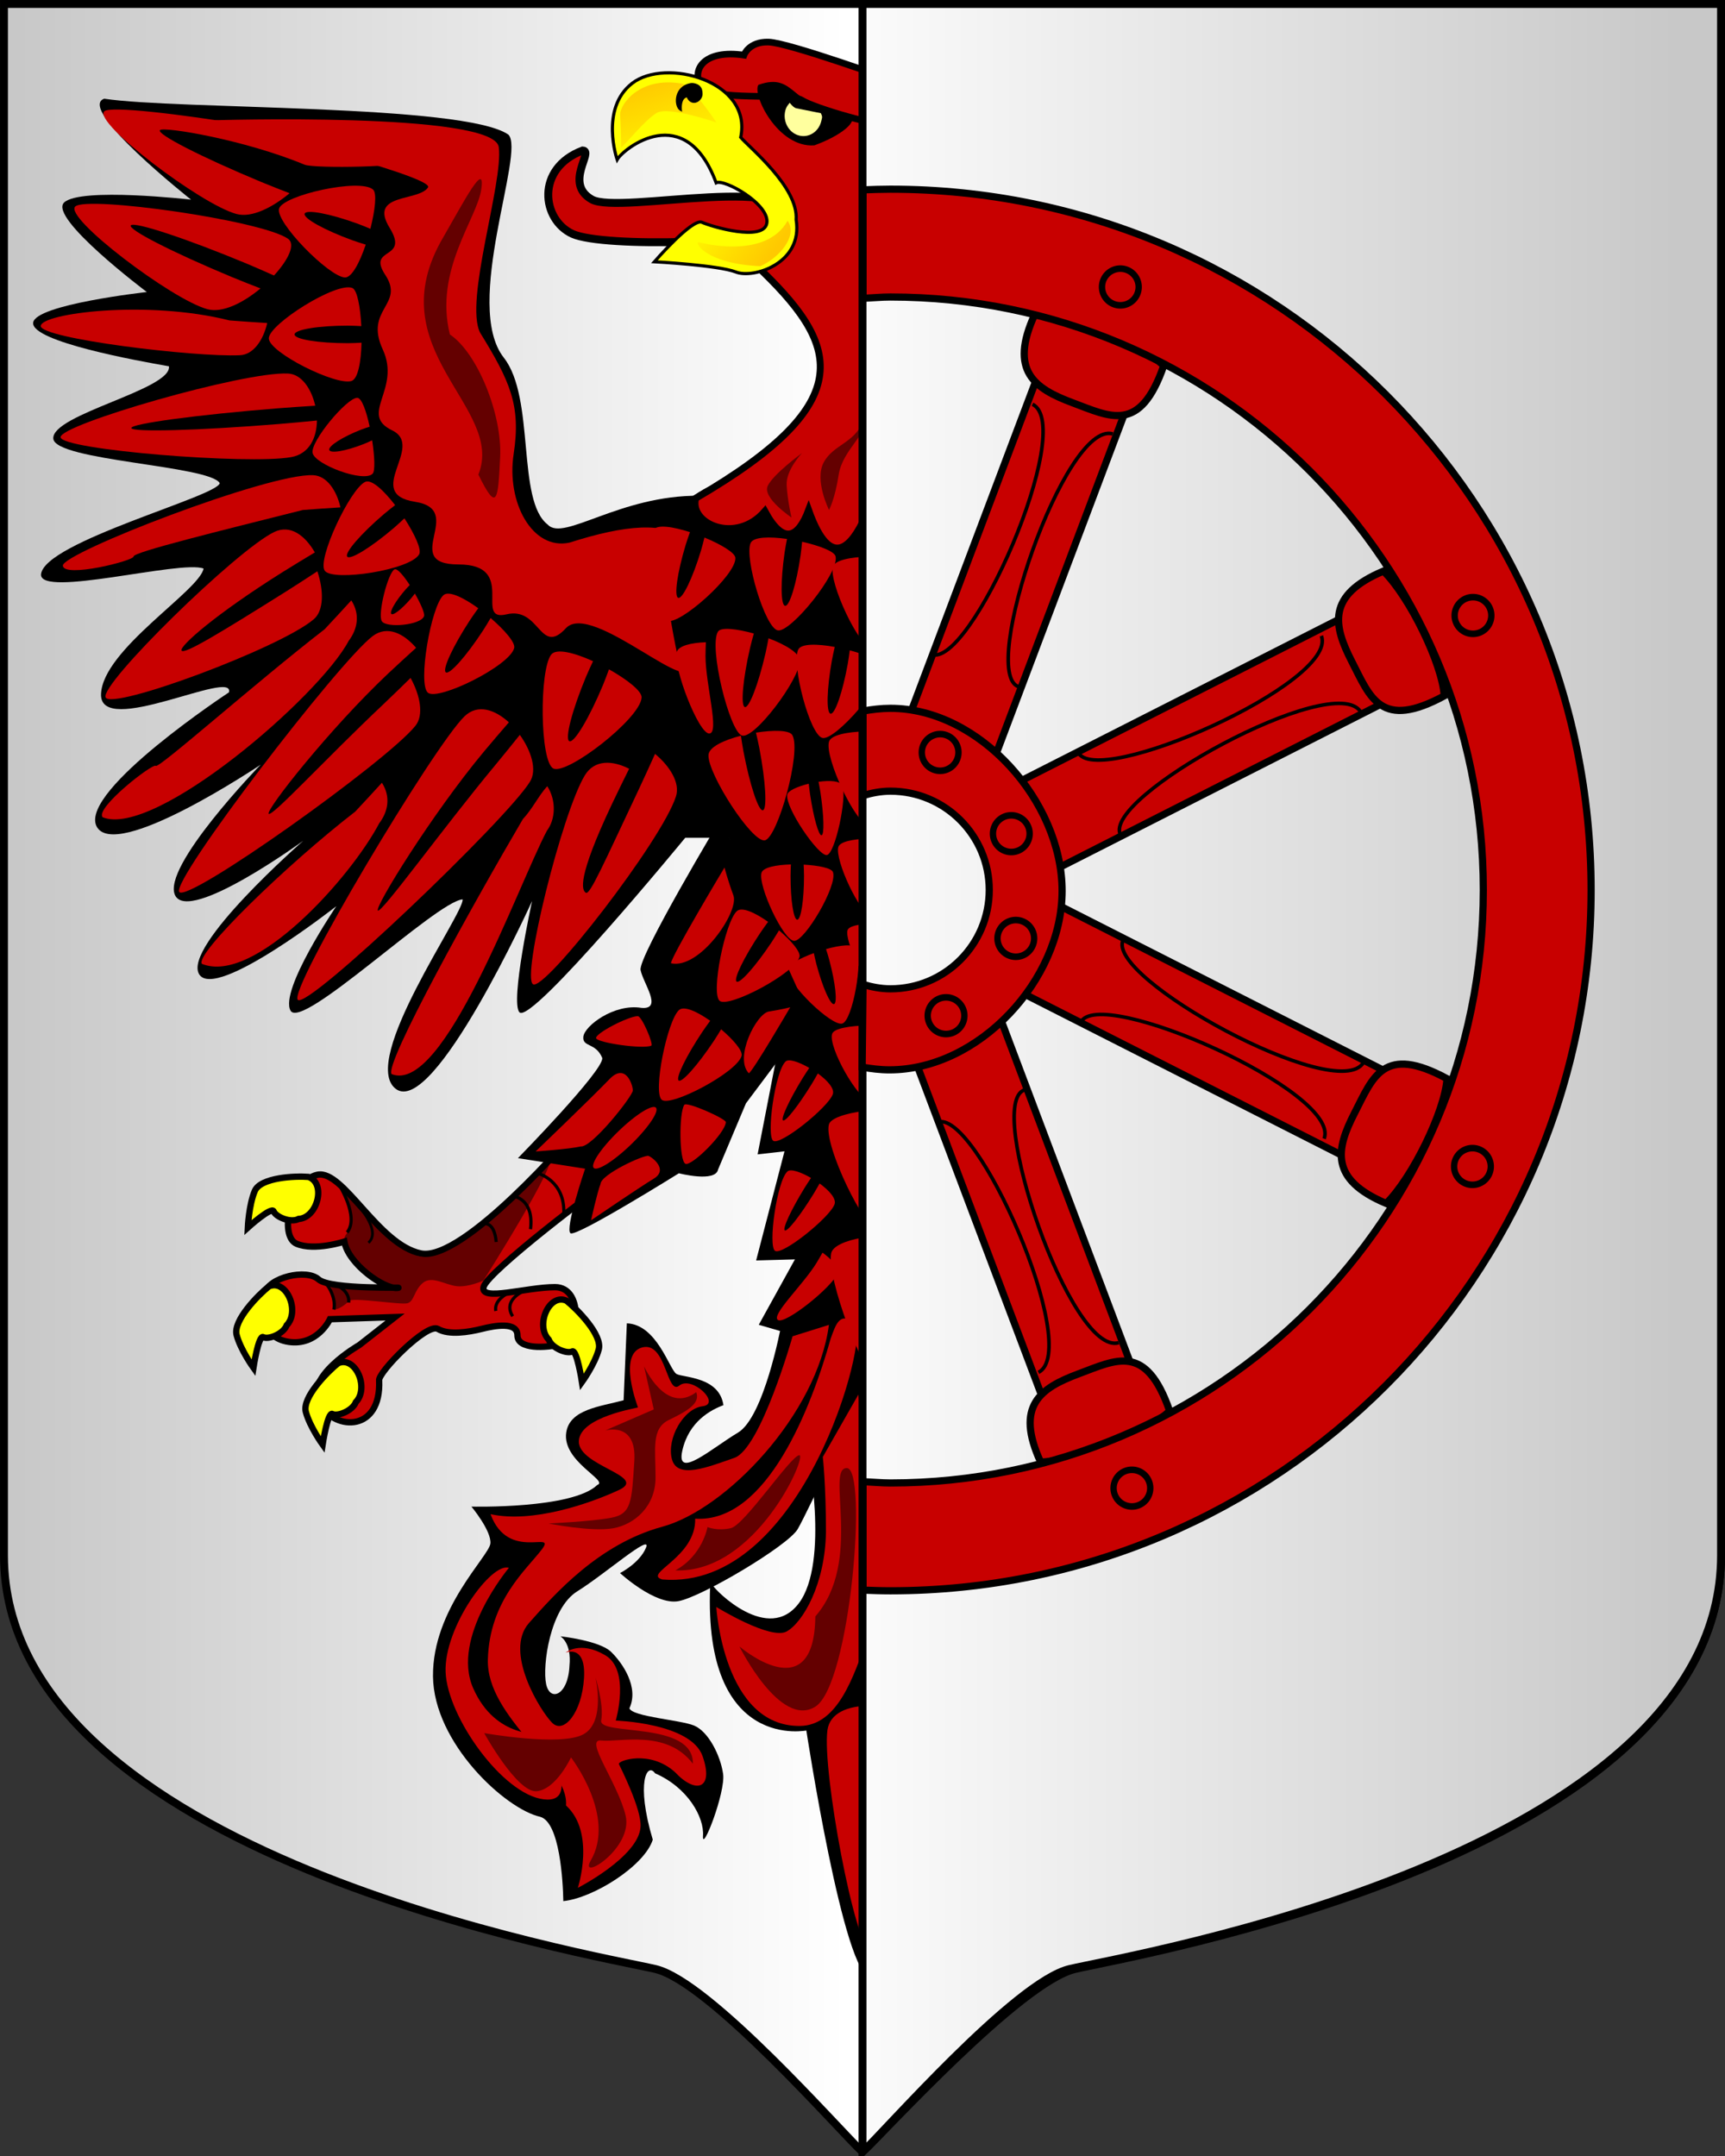<?xml version="1.0" encoding="UTF-8" standalone="no"?>
<!-- Created with Inkscape (http://www.inkscape.org/) -->
<svg
   xmlns:dc="http://purl.org/dc/elements/1.1/"
   xmlns:cc="http://web.resource.org/cc/"
   xmlns:rdf="http://www.w3.org/1999/02/22-rdf-syntax-ns#"
   xmlns:svg="http://www.w3.org/2000/svg"
   xmlns="http://www.w3.org/2000/svg"
   xmlns:xlink="http://www.w3.org/1999/xlink"
   xmlns:sodipodi="http://inkscape.sourceforge.net/DTD/sodipodi-0.dtd"
   xmlns:inkscape="http://www.inkscape.org/namespaces/inkscape"
   sodipodi:docname="ced.svg"
   sodipodi:docbase="D:\"
   inkscape:version="0.40+cvs"
   sodipodi:version="0.32"
   id="svg1519"
   height="600px"
   width="480px">
  <rect width="100%" height="100%" fill="#333333" stroke="none"/>
  <defs
     id="defs3">
    <linearGradient
       inkscape:collect="always"
       xlink:href="#linearGradient2858"
       id="linearGradient1545"
       gradientUnits="userSpaceOnUse"
       gradientTransform="scale(-0.894,1.118)"
       x1="677.919"
       y1="-44.839"
       x2="403.132"
       y2="-44.839" />
    <linearGradient
       inkscape:collect="always"
       xlink:href="#linearGradient28215"
       id="linearGradient1551"
       gradientUnits="userSpaceOnUse"
       gradientTransform="matrix(0.913,0,0,0.847,-905.876,-322.472)"
       x1="322.588"
       y1="177.089"
       x2="300.145"
       y2="161.502" />
    <linearGradient
       id="linearGradient28215">
      <stop
         style="stop-color:#ffc900;stop-opacity:1;"
         offset="0"
         id="stop28217" />
      <stop
         style="stop-color:#ffc800;stop-opacity:0;"
         offset="1"
         id="stop28219" />
    </linearGradient>
    <linearGradient
       inkscape:collect="always"
       xlink:href="#linearGradient28215"
       id="linearGradient1554"
       gradientUnits="userSpaceOnUse"
       gradientTransform="matrix(-0.759,-0.55,0.435,-0.704,-477.925,82.322)"
       x1="322.588"
       y1="177.089"
       x2="300.145"
       y2="161.502" />
    <linearGradient
       id="linearGradient2858">
      <stop
         id="stop2860"
         offset="0"
         style="stop-color:#ffffff;stop-opacity:1;" />
      <stop
         id="stop2862"
         offset="1"
         style="stop-color:#c8c8c8;stop-opacity:1;" />
    </linearGradient>
    <linearGradient
       inkscape:collect="always"
       xlink:href="#linearGradient2858"
       id="linearGradient1643"
       gradientUnits="userSpaceOnUse"
       gradientTransform="scale(0.894,1.118)"
       x1="-661.111"
       y1="18.04"
       x2="-919.161"
       y2="18.04" />
  </defs>
  <sodipodi:namedview
     inkscape:window-y="210"
     inkscape:window-x="165"
     inkscape:window-height="541"
     inkscape:window-width="640"
     inkscape:current-layer="layer1"
     inkscape:document-units="px"
     inkscape:cy="520.00000"
     inkscape:cx="375.00000"
     inkscape:zoom="0.35000000"
     inkscape:pageshadow="2"
     inkscape:pageopacity="0.0"
     borderopacity="1.0"
     bordercolor="#666666"
     pagecolor="#ffffff"
     id="base" />
  <g
     id="layer1"
     inkscape:groupmode="layer"
     inkscape:label="Layer 1">
    <g
       transform="matrix(1,0,0,1,826.603,242.328)"
       id="g3163">
      <path
         sodipodi:nodetypes="ccccccccc"
         id="path1910"
         d="M -825.5,-241.227 L -825.5,190.48 C -825.5,274.338 -659.869,301.921 -644.226,305.636 C -629.104,309.227 -592.864,350.756 -586.601,356.572 C -580.339,350.756 -542.607,309.227 -527.484,305.636 C -511.841,301.921 -347.702,274.338 -347.702,190.48 L -347.702,-241.227 L -586.601,-241.227 L -825.5,-241.227 z "
         style="fill:url(#linearGradient1643);fill-opacity:1;fill-rule:nonzero;stroke:#000000;stroke-width:2.201;stroke-miterlimit:4;stroke-dashoffset:0;stroke-opacity:1" />
      <path
         style="fill:#000000;fill-opacity:1;fill-rule:evenodd;stroke:none;stroke-width:1px;stroke-linecap:butt;stroke-linejoin:miter;stroke-opacity:1"
         d="M -608.717,42.546 L -615.791,78.924 L -608.307,78.075 L -616.201,108.449 L -605.409,108.153 L -615.468,126.352 L -599.511,131.007 L -564.22,130.675 L -578.259,41.469 L -608.717,42.546 z "
         id="path1912"
         sodipodi:nodetypes="cccccccccc" />
      <path
         style="fill:#000000;fill-opacity:1;fill-rule:evenodd;stroke:#000000;stroke-width:0.88px;stroke-linecap:butt;stroke-linejoin:miter;stroke-opacity:1"
         d="M -601.864,238.757 C -601.864,238.757 -591.281,308.308 -583.916,307.643 C -576.551,306.978 -566.266,238.092 -566.266,238.092 C -566.266,238.092 -575.273,172.98 -575.887,170.32 L -582.223,134.998 L -601.557,160.605 C -601.557,160.605 -595.112,192.531 -604.012,204.171 C -612.911,215.81 -627.948,200.512 -628.562,199.182 C -630.403,245.075 -601.864,238.757 -601.864,238.757 z "
         id="path1914"
         sodipodi:nodetypes="ccccccccc" />
      <path
         sodipodi:nodetypes="cccczccccccccccccczczczcccsccc"
         id="path1916"
         d="M -617.479,-9.179 L -635.931,-9.179 C -635.931,-9.179 -678.76,42.964 -682.062,39.385 C -684.699,36.528 -678.548,8.437 -678.548,8.437 C -678.548,8.437 -705.988,68.864 -716.512,60.67 C -726.664,52.764 -697.31,11.66 -697.879,7.961 C -705.275,8.578 -742.692,44.622 -745.767,38.909 C -748.843,33.195 -733.026,9.866 -733.026,9.866 C -733.026,9.866 -766.568,36.217 -771.17,28.825 C -775.958,21.135 -742.224,-8.343 -742.224,-8.343 C -742.224,-8.343 -773.908,14.725 -777.862,6.869 C -781.816,-0.987 -754.087,-29.511 -754.087,-29.511 C -754.087,-29.511 -794.974,-2.037 -799.807,-12.512 C -804.2,-22.51 -762.902,-49.649 -762.902,-49.649 C -761.195,-56.43 -798.928,-36.793 -798.489,-49.172 C -798.049,-61.551 -771.091,-77.935 -769.954,-84.1 C -776.212,-86.566 -815.623,-75.835 -815.184,-82.5 C -814.305,-91.547 -766.028,-104.176 -765.459,-107.875 C -768.303,-112.807 -811.289,-114.102 -811.77,-120.254 C -812.3,-127.018 -778.738,-133.918 -779.591,-140.391 C -788.409,-141.932 -817.82,-147.252 -817.38,-152.489 C -816.952,-157.596 -785.748,-161.059 -785.748,-161.059 C -785.748,-161.059 -813.167,-181.673 -808.774,-185.958 C -804.332,-190.29 -773.446,-186.77 -773.446,-186.77 C -773.446,-186.77 -805.478,-212.102 -797.61,-214.86 C -777.4,-211.766 -697.44,-213.432 -685.138,-204.862 C -680.305,-200.101 -697.933,-157.497 -686.415,-142.794 C -677.571,-131.505 -682.941,-102.973 -674.154,-96.308 C -669.761,-91.547 -654.146,-104.569 -631.943,-104.37 C -625.793,-111.512 -617.479,-9.179 -617.479,-9.179 z "
         style="fill:#000000;fill-opacity:1;fill-rule:evenodd;stroke:none;stroke-width:1px;stroke-linecap:butt;stroke-linejoin:miter;stroke-opacity:1" />
      <path
         sodipodi:nodetypes="czcccczzzzzzzzzc"
         id="path1918"
         d="M -767.92,-208.84 C -767.92,-208.84 -689.121,-211.337 -687.813,-201.393 C -686.504,-191.448 -697.464,-158.511 -692.995,-149.727 C -684.703,-136.249 -681.594,-129.51 -683.667,-116.032 C -685.74,-102.554 -678.485,-89.076 -668.121,-91.322 C -636.924,-101.292 -624.472,-94.779 -635.287,-58.492 C -631.707,-45.807 -661.885,-75.359 -669.14,-67.497 C -676.395,-59.634 -676.343,-73.609 -685.671,-71.362 C -694.999,-69.116 -682.423,-85.244 -699.005,-85.244 C -715.588,-85.244 -696.617,-100.438 -711.127,-102.684 C -725.637,-104.93 -708.18,-118.085 -717.508,-122.577 C -726.836,-127.07 -714.925,-133.893 -720.098,-145.081 C -725.32,-156.374 -713.874,-157.437 -719.395,-165.819 C -724.636,-173.775 -712.553,-169.774 -718.174,-178.906 C -724.189,-188.675 -710.153,-186.164 -707.505,-190.161 C -705.372,-193.38 -767.92,-208.84 -767.92,-208.84 z "
         style="fill:#c80000;fill-opacity:1;fill-rule:evenodd;stroke:none;stroke-width:4.9;stroke-linecap:butt;stroke-linejoin:miter;stroke-miterlimit:4;stroke-opacity:1" />
      <path
         sodipodi:nodetypes="ccccc"
         id="path1920"
         d="M -588.91,-114.344 C -614.833,-113.374 -636.426,-108.998 -641.048,-94.569 C -647.54,-64.399 -602.13,65.967 -582.973,65.967 C -563.815,65.967 -540.342,-111.993 -566.35,-113.877 C -566.081,-105.246 -589.189,-105.577 -588.91,-114.344 z "
         style="fill:#000000;fill-opacity:1;fill-rule:evenodd;stroke:none;stroke-width:1px;stroke-linecap:butt;stroke-linejoin:miter;stroke-opacity:1" />
      <path
         id="path1922"
         d="M -585.833,-38.79 C -590.854,-38.648 -595.392,-37.794 -595.931,-35.912 C -597.188,-31.523 -588.394,-12.554 -584.684,-12.554 C -580.973,-12.554 -569.729,-31.642 -571.408,-36.161 C -571.882,-37.548 -576.427,-38.447 -581.464,-38.722 C -581.412,-37.466 -581.339,-36.233 -581.339,-34.87 C -581.339,-26.564 -582.386,-19.827 -583.659,-19.827 C -584.932,-19.827 -585.959,-26.564 -585.959,-34.87 C -585.959,-36.257 -585.887,-37.514 -585.833,-38.79 z "
         style="fill:#c80000;fill-opacity:1;fill-rule:evenodd;stroke:none;stroke-width:1px;stroke-linecap:butt;stroke-linejoin:miter;stroke-opacity:1" />
      <path
         sodipodi:nodetypes="ccccc"
         id="path1924"
         d="M -630.185,-63.597 C -634.224,-63.46 -637.874,-62.633 -638.308,-60.811 C -639.32,-56.56 -632.244,-38.193 -629.26,-38.193 C -626.275,-38.193 -630.286,-51.759 -630.286,-59.802 C -630.286,-61.145 -630.228,-62.362 -630.185,-63.597 z "
         style="fill:#c80000;fill-opacity:1;fill-rule:evenodd;stroke:none;stroke-width:1px;stroke-linecap:butt;stroke-linejoin:miter;stroke-opacity:1" />
      <path
         id="path1926"
         d="M -607.609,-92.343 C -612.463,-93.026 -616.951,-92.945 -617.732,-91.221 C -619.553,-87.199 -613.721,-67.498 -610.148,-66.893 C -606.575,-66.287 -593.095,-82.831 -594.084,-87.457 C -594.348,-88.87 -598.599,-90.478 -603.411,-91.564 C -603.535,-90.346 -603.636,-89.147 -603.826,-87.835 C -604.98,-79.837 -606.925,-73.52 -608.151,-73.728 C -609.377,-73.936 -609.429,-80.591 -608.274,-88.589 C -608.082,-89.925 -607.838,-91.123 -607.609,-92.343 z "
         style="fill:#c80000;fill-opacity:1;fill-rule:evenodd;stroke:none;stroke-width:1px;stroke-linecap:butt;stroke-linejoin:miter;stroke-opacity:1" />
      <path
         id="path1928"
         d="M -584.988,-87.43 C -589.881,-87.292 -594.304,-86.459 -594.829,-84.625 C -596.055,-80.347 -587.483,-61.86 -583.867,-61.86 C -580.251,-61.86 -569.292,-80.463 -570.929,-84.868 C -571.39,-86.22 -575.82,-87.096 -580.729,-87.363 C -580.678,-86.139 -580.607,-84.938 -580.607,-83.61 C -580.607,-75.514 -581.628,-68.948 -582.869,-68.948 C -584.109,-68.948 -585.11,-75.514 -585.11,-83.61 C -585.11,-84.961 -585.04,-86.186 -584.988,-87.43 z "
         style="fill:#c80000;fill-opacity:1;fill-rule:evenodd;stroke:none;stroke-width:1px;stroke-linecap:butt;stroke-linejoin:miter;stroke-opacity:1" />
      <path
         id="path1930"
         d="M -634.61,-94.235 C -639.301,-95.752 -643.743,-96.449 -644.768,-94.882 C -647.16,-91.228 -644.311,-70.77 -640.873,-69.553 C -637.436,-68.336 -621.687,-82.331 -621.98,-87.068 C -622.032,-88.509 -625.991,-90.833 -630.581,-92.739 C -630.884,-91.559 -631.16,-90.393 -631.541,-89.13 C -633.861,-81.435 -636.714,-75.537 -637.893,-75.955 C -639.072,-76.372 -638.141,-82.951 -635.821,-90.646 C -635.434,-91.93 -635.016,-93.071 -634.61,-94.235 z "
         style="fill:#c80000;fill-opacity:1;fill-rule:evenodd;stroke:none;stroke-width:1px;stroke-linecap:butt;stroke-linejoin:miter;stroke-opacity:1" />
      <path
         id="path1932"
         d="M -594.323,-62.29 C -599.15,-63.167 -603.638,-63.265 -604.477,-61.573 C -606.434,-57.627 -601.277,-37.707 -597.728,-36.959 C -594.178,-36.211 -580.143,-52.204 -580.974,-56.867 C -581.189,-58.289 -585.383,-60.066 -590.154,-61.344 C -590.32,-60.132 -590.462,-58.938 -590.696,-57.634 C -592.122,-49.688 -594.281,-43.453 -595.499,-43.71 C -596.717,-43.966 -596.542,-50.619 -595.116,-58.566 C -594.878,-59.892 -594.594,-61.08 -594.323,-62.29 z "
         style="fill:#c80000;fill-opacity:1;fill-rule:evenodd;stroke:none;stroke-width:1px;stroke-linecap:butt;stroke-linejoin:miter;stroke-opacity:1" />
      <path
         id="path1934"
         d="M -612.755,-64.704 C -608.118,-62.955 -604.102,-60.613 -604.055,-58.473 C -603.946,-53.482 -616.715,-36.452 -620.167,-37.635 C -623.619,-38.819 -629.467,-62.368 -626.812,-66.558 C -626.036,-67.857 -621.59,-67.348 -616.837,-66.027 C -617.189,-64.73 -617.555,-63.465 -617.885,-62.039 C -619.892,-53.354 -620.546,-45.974 -619.362,-45.567 C -618.178,-45.161 -615.593,-51.879 -613.586,-60.565 C -613.25,-62.016 -613.013,-63.353 -612.755,-64.704 z "
         style="fill:#c80000;fill-opacity:1;fill-rule:evenodd;stroke:none;stroke-width:1px;stroke-linecap:butt;stroke-linejoin:miter;stroke-opacity:1" />
      <path
         id="path1936"
         d="M -585.144,-8.93 C -589.215,-8.815 -592.894,-8.123 -593.332,-6.597 C -594.351,-3.037 -587.22,12.343 -584.211,12.343 C -581.203,12.343 -572.085,-3.134 -573.447,-6.799 C -573.831,-7.923 -577.517,-8.652 -581.601,-8.875 C -581.559,-7.856 -581.499,-6.857 -581.499,-5.752 C -581.499,0.983 -582.349,6.446 -583.381,6.446 C -584.413,6.446 -585.245,0.983 -585.245,-5.752 C -585.245,-6.876 -585.187,-7.896 -585.144,-8.93 z "
         style="fill:#c80000;fill-opacity:1;fill-rule:evenodd;stroke:none;stroke-width:1px;stroke-linecap:butt;stroke-linejoin:miter;stroke-opacity:1" />
      <path
         id="path1938"
         d="M -585.203,43.037 C -590.096,43.152 -594.519,43.844 -595.044,45.37 C -596.27,48.93 -587.698,64.31 -584.082,64.31 C -580.466,64.31 -569.507,48.833 -571.144,45.168 C -571.606,44.044 -576.035,43.315 -580.944,43.092 C -580.894,44.111 -580.822,45.11 -580.822,46.215 C -580.822,52.95 -581.843,58.414 -583.084,58.414 C -584.324,58.413 -585.325,52.95 -585.325,46.215 C -585.325,45.091 -585.255,44.072 -585.203,43.037 z "
         style="fill:#c80000;fill-opacity:1;fill-rule:evenodd;stroke:none;stroke-width:1px;stroke-linecap:butt;stroke-linejoin:miter;stroke-opacity:1" />
      <path
         id="path1940"
         d="M -596.753,21.797 C -592.812,20.687 -589.099,20.25 -588.29,21.585 C -586.402,24.7 -589.331,41.618 -592.222,42.52 C -595.113,43.421 -607.824,31.279 -607.451,27.349 C -607.368,26.154 -604.013,24.349 -600.144,22.911 C -599.925,23.902 -599.727,24.881 -599.445,25.943 C -597.727,32.415 -595.516,37.411 -594.525,37.102 C -593.533,36.792 -594.126,31.293 -595.845,24.82 C -596.132,23.739 -596.448,22.777 -596.753,21.797 z "
         style="fill:#c80000;fill-opacity:1;fill-rule:evenodd;stroke:none;stroke-width:1px;stroke-linecap:butt;stroke-linejoin:miter;stroke-opacity:1" />
      <path
         id="path1942"
         d="M -606.522,-1.762 C -610.593,-1.647 -614.273,-0.954 -614.71,0.572 C -615.729,4.131 -608.598,19.512 -605.59,19.512 C -602.581,19.512 -593.464,4.034 -594.825,0.369 C -595.209,-0.755 -598.895,-1.484 -602.979,-1.706 C -602.937,-0.688 -602.877,0.311 -602.877,1.417 C -602.877,8.152 -603.727,13.615 -604.759,13.615 C -605.791,13.615 -606.624,8.152 -606.624,1.417 C -606.624,0.292 -606.566,-0.727 -606.522,-1.762 z "
         style="fill:#c80000;fill-opacity:1;fill-rule:evenodd;stroke:none;stroke-width:1px;stroke-linecap:butt;stroke-linejoin:miter;stroke-opacity:1" />
      <path
         id="path1944"
         d="M -620.436,-37.583 C -625.198,-36.354 -629.348,-34.43 -629.462,-32.209 C -629.727,-27.029 -617.291,-7.682 -613.749,-8.474 C -610.208,-9.266 -603.542,-33.023 -606.107,-37.722 C -606.855,-39.172 -611.385,-39.208 -616.251,-38.44 C -615.934,-37.046 -615.601,-35.682 -615.311,-34.157 C -613.541,-24.864 -613.106,-17.101 -614.321,-16.83 C -615.536,-16.558 -617.951,-23.877 -619.721,-33.171 C -620.016,-34.723 -620.216,-36.145 -620.436,-37.583 z "
         style="fill:#c80000;fill-opacity:1;fill-rule:evenodd;stroke:none;stroke-width:1px;stroke-linecap:butt;stroke-linejoin:miter;stroke-opacity:1" />
      <path
         id="path1946"
         d="M -598.833,-24.759 C -595.677,-25.204 -592.74,-25.044 -592.185,-23.651 C -590.89,-20.4 -594.192,-4.784 -596.512,-4.375 C -598.832,-3.966 -608.075,-17.466 -607.549,-21.14 C -607.413,-22.263 -604.675,-23.459 -601.557,-24.225 C -601.444,-23.25 -601.347,-22.29 -601.189,-21.238 C -600.227,-14.824 -598.791,-9.737 -597.995,-9.878 C -597.199,-10.018 -597.338,-15.333 -598.3,-21.747 C -598.461,-22.818 -598.651,-23.78 -598.833,-24.759 z "
         style="fill:#c80000;fill-opacity:1;fill-rule:evenodd;stroke:none;stroke-width:1px;stroke-linecap:butt;stroke-linejoin:miter;stroke-opacity:1" />
      <path
         id="path1948"
         d="M -584.377,14.75 C -587.56,14.839 -590.436,15.381 -590.778,16.574 C -591.575,19.356 -586,31.379 -583.649,31.379 C -581.297,31.379 -574.17,19.28 -575.234,16.416 C -575.535,15.537 -578.415,14.967 -581.608,14.793 C -581.575,15.589 -581.528,16.37 -581.528,17.234 C -581.528,22.499 -582.193,26.769 -582.999,26.769 C -583.806,26.769 -584.457,22.499 -584.457,17.234 C -584.457,16.355 -584.412,15.558 -584.377,14.75 z "
         style="fill:#c80000;fill-opacity:1;fill-rule:evenodd;stroke:none;stroke-width:1px;stroke-linecap:butt;stroke-linejoin:miter;stroke-opacity:1" />
      <path
         id="path1950"
         d="M -725.996,-146.956 C -726.134,-141.653 -726.974,-136.86 -728.825,-136.291 C -733.143,-134.962 -751.799,-144.251 -751.799,-148.17 C -751.799,-152.089 -733.026,-163.965 -728.58,-162.191 C -727.217,-161.691 -726.332,-156.891 -726.062,-151.57 C -727.298,-151.626 -728.51,-151.703 -729.85,-151.703 C -738.02,-151.703 -744.646,-150.596 -744.646,-149.252 C -744.646,-147.908 -738.02,-146.823 -729.85,-146.823 C -728.486,-146.823 -727.25,-146.899 -725.996,-146.956 z "
         style="fill:#c80000;fill-opacity:1;fill-rule:evenodd;stroke:none;stroke-width:1px;stroke-linecap:butt;stroke-linejoin:miter;stroke-opacity:1" />
      <path
         id="path1952"
         d="M -724.831,-174.25 C -726.518,-169.27 -728.72,-165.015 -730.642,-165.112 C -735.125,-165.34 -750.09,-180.573 -748.941,-184.288 C -747.791,-188.004 -726.508,-192.798 -722.814,-189.586 C -721.667,-188.641 -722.237,-183.785 -723.541,-178.648 C -724.696,-179.126 -725.823,-179.617 -727.094,-180.079 C -734.84,-182.892 -741.447,-184.125 -741.842,-182.851 C -742.236,-181.576 -736.271,-178.265 -728.525,-175.452 C -727.232,-174.982 -726.037,-174.628 -724.831,-174.25 z "
         style="fill:#c80000;fill-opacity:1;fill-rule:evenodd;stroke:none;stroke-width:1px;stroke-linecap:butt;stroke-linejoin:miter;stroke-opacity:1" />
      <path
         id="path1954"
         d="M -716.655,-101.749 C -719.793,-105.821 -723.19,-109.021 -724.969,-108.227 C -729.119,-106.374 -738.465,-86.564 -736.227,-83.486 C -733.988,-80.408 -712.461,-83.674 -709.982,-88.049 C -709.197,-89.357 -711.244,-93.72 -714.071,-98.08 C -715.01,-97.208 -715.918,-96.334 -716.971,-95.434 C -723.387,-89.954 -729.223,-86.378 -729.991,-87.434 C -730.759,-88.49 -726.174,-93.787 -719.758,-99.267 C -718.687,-100.182 -717.673,-100.952 -716.655,-101.749 z "
         style="fill:#c80000;fill-opacity:1;fill-rule:evenodd;stroke:none;stroke-width:1px;stroke-linecap:butt;stroke-linejoin:miter;stroke-opacity:1" />
      <path
         id="path1956"
         d="M -693.519,-73.058 C -697.594,-75.997 -701.69,-78.021 -703.188,-76.712 C -706.681,-73.658 -710.454,-51.788 -707.502,-49.525 C -704.549,-47.262 -684.762,-57.017 -683.532,-61.975 C -683.122,-63.47 -686.228,-67.025 -690.08,-70.335 C -690.752,-69.21 -691.394,-68.092 -692.168,-66.906 C -696.884,-59.678 -701.544,-54.453 -702.557,-55.23 C -703.57,-56.006 -700.561,-62.495 -695.844,-69.724 C -695.057,-70.931 -694.286,-71.981 -693.519,-73.058 z "
         style="fill:#c80000;fill-opacity:1;fill-rule:evenodd;stroke:none;stroke-width:1px;stroke-linecap:butt;stroke-linejoin:miter;stroke-opacity:1" />
      <path
         id="path1958"
         d="M -661.578,-58.322 C -666.77,-60.674 -671.801,-61.988 -673.227,-60.156 C -676.554,-55.883 -676.403,-30.307 -672.615,-28.453 C -668.826,-26.599 -648.462,-42.292 -648.073,-48.178 C -647.911,-49.963 -652.133,-53.239 -657.149,-56.063 C -657.68,-54.634 -658.179,-53.221 -658.813,-51.699 C -662.679,-42.425 -666.884,-35.425 -668.184,-36.062 C -669.484,-36.698 -667.396,-44.734 -663.53,-54.009 C -662.885,-55.557 -662.227,-56.925 -661.578,-58.322 z "
         style="fill:#c80000;fill-opacity:1;fill-rule:evenodd;stroke:none;stroke-width:1px;stroke-linecap:butt;stroke-linejoin:miter;stroke-opacity:1" />
      <path
         sodipodi:nodetypes="ccccccccc"
         id="path1960"
         d="M -651.539,-28.388 C -656.132,-30.727 -661.146,-31.014 -663.858,-26.568 C -670.184,-16.198 -681.544,29.596 -678.274,31.587 C -675.004,33.578 -642.406,-8.412 -638.514,-20.684 C -637.283,-24.427 -640.22,-29.129 -644.333,-32.522 C -645.78,-29.334 -647.181,-26.193 -648.801,-22.764 C -658.673,-1.867 -662.451,6.809 -663.573,6.126 C -664.694,5.443 -666.181,2.303 -656.308,-18.594 C -654.66,-22.084 -653.103,-25.208 -651.539,-28.388 z "
         style="fill:#c80000;fill-opacity:1;fill-rule:evenodd;stroke:none;stroke-width:1px;stroke-linecap:butt;stroke-linejoin:miter;stroke-opacity:1" />
      <path
         sodipodi:nodetypes="ccccccccc"
         id="path1962"
         d="M -685,-41.307 C -688.881,-44.85 -693.658,-46.527 -697.336,-42.989 C -705.914,-34.737 -746.425,33.081 -743.739,35.918 C -741.053,38.755 -685.827,-13.99 -679.148,-24.761 C -677.068,-28.034 -678.788,-33.397 -681.955,-37.824 C -684.111,-35.148 -686.211,-32.504 -688.592,-29.643 C -703.101,-12.209 -720.537,12.036 -721.459,11.063 C -722.38,10.09 -706.446,-15.742 -691.937,-33.176 C -689.514,-36.088 -687.267,-38.671 -685,-41.307 z "
         style="fill:#c80000;fill-opacity:1;fill-rule:evenodd;stroke:none;stroke-width:1px;stroke-linecap:butt;stroke-linejoin:miter;stroke-opacity:1" />
      <path
         sodipodi:nodetypes="ccccccccc"
         id="path1964"
         d="M -710.821,-62.041 C -714.281,-66.064 -718.837,-68.352 -722.881,-65.319 C -732.313,-58.244 -779.074,2.738 -776.722,5.905 C -774.37,9.071 -718.846,-30.509 -711.02,-40.331 C -708.592,-43.309 -709.704,-48.857 -712.358,-53.665 C -714.795,-51.289 -717.173,-48.939 -719.854,-46.409 C -736.192,-30.992 -751.038,-14.78 -751.845,-15.866 C -752.652,-16.952 -734.948,-39.456 -718.61,-54.873 C -715.882,-57.448 -713.364,-59.72 -710.821,-62.041 z "
         style="fill:#c80000;fill-opacity:1;fill-rule:evenodd;stroke:none;stroke-width:1px;stroke-linecap:butt;stroke-linejoin:miter;stroke-opacity:1" />
      <path
         sodipodi:nodetypes="ccccccccc"
         id="path1966"
         d="M -738.995,-88.591 C -741.686,-93.254 -745.757,-96.438 -750.26,-94.294 C -760.761,-89.292 -798.962,-51.825 -797.209,-48.232 C -795.455,-44.638 -748.725,-61.947 -739.318,-69.977 C -736.412,-72.401 -736.53,-78.077 -738.292,-83.344 C -741.101,-81.514 -743.849,-79.696 -746.925,-77.765 C -765.67,-65.996 -775.482,-60.054 -776.083,-61.287 C -776.684,-62.52 -766.645,-71.39 -747.9,-83.159 C -744.769,-85.124 -741.899,-86.836 -738.995,-88.591 z "
         style="fill:#c80000;fill-opacity:1;fill-rule:evenodd;stroke:none;stroke-width:1px;stroke-linecap:butt;stroke-linejoin:miter;stroke-opacity:1" />
      <path
         id="path1968"
         d="M -738.412,-125.299 C -738.469,-120.517 -740.495,-116.035 -745.571,-115.113 C -757.412,-112.962 -809.502,-117.135 -809.743,-120.646 C -809.984,-124.158 -758.871,-138.976 -746.487,-138.376 C -742.69,-138.231 -739.952,-134.126 -738.88,-129.419 C -742.295,-129.194 -745.647,-128.994 -749.349,-128.695 C -771.908,-126.878 -790.14,-124.412 -790.057,-123.207 C -789.975,-122.002 -771.608,-122.505 -749.049,-124.323 C -745.282,-124.626 -741.873,-124.969 -738.412,-125.299 z "
         style="fill:#c80000;fill-opacity:1;fill-rule:evenodd;stroke:none;stroke-width:1px;stroke-linecap:butt;stroke-linejoin:miter;stroke-opacity:1" />
      <path
         sodipodi:nodetypes="cccccc"
         id="path1970"
         d="M -809.111,-84.908 C -809.352,-88.42 -751.858,-110.685 -739.473,-110.085 C -735.677,-109.94 -732.939,-105.836 -731.867,-101.129 C -735.281,-100.903 -738.634,-100.703 -742.336,-100.404 C -765.386,-94.597 -789.508,-88.674 -789.425,-87.469 C -789.343,-86.264 -808.87,-81.397 -809.111,-84.908 z "
         style="fill:#c80000;fill-opacity:1;fill-rule:evenodd;stroke:none;stroke-width:1px;stroke-linecap:butt;stroke-linejoin:miter;stroke-opacity:1" />
      <path
         sodipodi:nodetypes="ccccc"
         id="path1972"
         d="M -815.258,-151.628 C -815.499,-148.116 -772.24,-142.873 -759.855,-143.473 C -756.058,-143.618 -753.321,-147.722 -752.249,-152.429 C -755.663,-152.655 -759.016,-152.855 -762.718,-153.153 C -785.768,-158.961 -815.017,-155.139 -815.258,-151.628 z "
         style="fill:#c80000;fill-opacity:1;fill-rule:evenodd;stroke:none;stroke-width:1px;stroke-linecap:butt;stroke-linejoin:miter;stroke-opacity:1" />
      <path
         id="path1974"
         d="M -754.116,-162.058 C -758.869,-158.109 -764.621,-155.146 -768.871,-156.279 C -778.785,-158.922 -808.957,-181.864 -805.653,-184.869 C -802.35,-187.875 -754.098,-181.063 -746.538,-175.934 C -744.182,-174.393 -746.427,-169.962 -750.362,-165.654 C -752.832,-166.743 -755.236,-167.831 -757.967,-168.967 C -774.607,-175.894 -789.038,-180.665 -790.171,-179.634 C -791.305,-178.603 -778.721,-172.152 -762.08,-165.225 C -759.302,-164.069 -756.72,-163.078 -754.116,-162.058 z "
         style="fill:#c80000;fill-opacity:1;fill-rule:evenodd;stroke:none;stroke-width:1px;stroke-linecap:butt;stroke-linejoin:miter;stroke-opacity:1" />
      <path
         sodipodi:nodetypes="cccccccc"
         id="path1976"
         d="M -746.027,-188.551 C -750.78,-184.602 -756.532,-181.639 -760.782,-182.772 C -770.696,-185.414 -800.868,-208.357 -797.564,-211.362 C -794.261,-214.367 -721.914,-202.582 -714.355,-197.453 C -711.999,-195.912 -739.116,-195.359 -741.846,-196.496 C -758.487,-203.423 -780.949,-207.157 -782.082,-206.126 C -783.216,-205.095 -770.632,-198.645 -753.991,-191.718 C -751.213,-190.561 -748.631,-189.571 -746.027,-188.551 z "
         style="fill:#c80000;fill-opacity:1;fill-rule:evenodd;stroke:none;stroke-width:1px;stroke-linecap:butt;stroke-linejoin:miter;stroke-opacity:1" />
      <path
         sodipodi:nodetypes="cccccc"
         id="path1978"
         d="M -798.032,-14.886 C -783.522,-9.052 -737.742,-48.533 -729.586,-63.971 C -727.176,-67.154 -726.295,-71.265 -728.845,-75.248 C -731.259,-72.622 -733.614,-70.028 -736.269,-67.216 C -755.53,-52.316 -782.464,-28.333 -783.243,-29.197 C -784.022,-30.06 -800.304,-17.403 -798.032,-14.886 z "
         style="fill:#c80000;fill-opacity:1;fill-rule:evenodd;stroke:none;stroke-width:1px;stroke-linecap:butt;stroke-linejoin:miter;stroke-opacity:1" />
      <path
         sodipodi:nodetypes="ccccc"
         id="path1980"
         d="M -770.398,25.919 C -755.888,31.752 -729.23,2.219 -721.074,-13.22 C -718.664,-16.403 -717.783,-20.514 -720.333,-24.497 C -722.747,-21.87 -725.102,-19.277 -727.757,-16.465 C -747.018,-1.565 -772.669,23.401 -770.398,25.919 z "
         style="fill:#c80000;fill-opacity:1;fill-rule:evenodd;stroke:none;stroke-width:1px;stroke-linecap:butt;stroke-linejoin:miter;stroke-opacity:1" />
      <path
         sodipodi:nodetypes="ccccc"
         id="path1982"
         d="M -717.621,56.588 C -703.111,62.422 -682.572,4.291 -674.416,-11.148 C -672.006,-14.331 -671.768,-19.556 -674.318,-23.54 C -676.731,-20.913 -678.444,-17.205 -681.098,-14.393 C -694.445,8.31 -719.892,54.071 -717.621,56.588 z "
         style="fill:#c80000;fill-opacity:1;fill-rule:evenodd;stroke:none;stroke-width:1px;stroke-linecap:butt;stroke-linejoin:miter;stroke-opacity:1" />
      <path
         id="path1984"
         d="M -723.736,-123.584 C -724.663,-127.888 -725.947,-131.604 -727.19,-131.617 C -730.091,-131.648 -740.241,-119.485 -739.62,-116.279 C -738.998,-113.072 -725.418,-107.948 -722.93,-110.486 C -722.159,-111.229 -722.37,-115.373 -723.045,-119.792 C -723.806,-119.444 -724.549,-119.085 -725.384,-118.757 C -730.474,-116.759 -734.778,-116.043 -734.992,-117.143 C -735.205,-118.243 -731.248,-120.751 -726.158,-122.749 C -725.308,-123.083 -724.526,-123.323 -723.736,-123.584 z "
         style="fill:#c80000;fill-opacity:1;fill-rule:evenodd;stroke:none;stroke-width:1px;stroke-linecap:butt;stroke-linejoin:miter;stroke-opacity:1" />
      <path
         id="path1986"
         d="M -712.586,-79.51 C -714.299,-82.141 -716.073,-84.257 -716.837,-83.868 C -718.62,-82.96 -721.593,-71.438 -720.359,-69.457 C -719.126,-67.475 -709.455,-68.337 -708.608,-70.86 C -708.335,-71.612 -709.566,-74.363 -711.155,-77.152 C -711.528,-76.672 -711.887,-76.189 -712.311,-75.699 C -714.892,-72.711 -717.335,-70.846 -717.758,-71.526 C -718.181,-72.206 -716.428,-75.178 -713.846,-78.167 C -713.415,-78.666 -713.001,-79.08 -712.586,-79.51 z "
         style="fill:#c80000;fill-opacity:1;fill-rule:evenodd;stroke:none;stroke-width:1px;stroke-linecap:butt;stroke-linejoin:miter;stroke-opacity:1" />
      <path
         sodipodi:nodetypes="cczccccczccccccccccccc"
         id="path1994"
         d="M -666.838,72.899 C -666.838,72.899 -697.566,108.899 -709.47,106.499 C -721.374,104.099 -731.063,83.099 -738.261,84.599 C -745.892,86.189 -749.057,101.699 -744.074,103.799 C -739.091,105.899 -730.786,103.199 -730.786,103.199 C -729.679,109.499 -719.713,116.399 -716.114,116.099 C -712.515,115.799 -734.662,116.699 -737.984,113.699 C -741.306,110.699 -751.825,113.099 -752.933,117.599 C -754.04,122.099 -754.045,129.939 -746.289,131.099 C -738.261,132.299 -734.797,124.799 -734.797,124.799 L -716.668,124.199 L -726.634,131.999 C -726.634,131.999 -742.413,140.999 -737.707,148.499 C -733.001,155.999 -720.543,155.999 -721.097,141.899 C -721.651,139.799 -707.809,125.699 -704.764,127.499 C -701.719,129.299 -696.182,128.399 -692.583,127.499 C -688.985,126.599 -682.617,125.399 -682.617,129.299 C -682.617,133.199 -674.866,132.899 -670.16,131.699 C -665.454,130.499 -664.14,115.878 -672.168,115.878 C -680.196,115.878 -693.137,119.999 -692.03,115.799 C -690.922,111.599 -660.194,88.199 -654.934,84.899 L -666.838,72.899 z "
         style="fill:#c80000;fill-opacity:1;fill-rule:evenodd;stroke:#000000;stroke-width:1.759;stroke-linecap:butt;stroke-linejoin:miter;stroke-miterlimit:4;stroke-opacity:1" />
      <path
         sodipodi:nodetypes="cccczc"
         id="path1996"
         d="M -757.639,99.299 C -757.639,99.299 -750.995,93.299 -750.441,94.799 C -749.888,96.299 -745.735,98.099 -743.52,96.899 C -738.261,96.599 -735.769,86.999 -740.752,85.199 C -744.351,84.899 -754.085,85.305 -755.701,89.099 C -757.362,92.999 -757.639,99.299 -757.639,99.299 z "
         style="fill:#ffff00;fill-opacity:1;fill-rule:evenodd;stroke:#000000;stroke-width:1.759;stroke-linecap:butt;stroke-linejoin:miter;stroke-miterlimit:4;stroke-opacity:1" />
      <path
         sodipodi:nodetypes="cccczc"
         id="path1998"
         d="M -756.085,138.297 C -756.085,138.297 -754.664,129.052 -753.341,129.797 C -752.018,130.542 -747.788,128.97 -746.832,126.494 C -743.027,122.547 -746.92,113.511 -751.78,115.671 C -754.687,117.988 -761.819,125.18 -760.759,129.197 C -759.669,133.327 -756.085,138.297 -756.085,138.297 z "
         style="fill:#ffff00;fill-opacity:1;fill-rule:evenodd;stroke:#000000;stroke-width:1.759;stroke-linecap:butt;stroke-linejoin:miter;stroke-miterlimit:4;stroke-opacity:1" />
      <path
         sodipodi:nodetypes="cccczc"
         id="path2000"
         d="M -736.835,159.676 C -736.835,159.676 -735.413,150.432 -734.09,151.177 C -732.768,151.922 -728.537,150.349 -727.582,147.874 C -723.777,143.927 -727.669,134.891 -732.529,137.05 C -735.437,139.368 -742.568,146.559 -741.508,150.577 C -740.418,154.707 -736.835,159.676 -736.835,159.676 z "
         style="fill:#ffff00;fill-opacity:1;fill-rule:evenodd;stroke:#000000;stroke-width:1.759;stroke-linecap:butt;stroke-linejoin:miter;stroke-miterlimit:4;stroke-opacity:1" />
      <path
         sodipodi:nodetypes="cccczc"
         id="path2002"
         d="M -664.665,142.276 C -664.665,142.276 -666.087,133.031 -667.41,133.777 C -668.732,134.522 -672.963,132.949 -673.918,130.474 C -677.723,126.527 -673.831,117.491 -668.971,119.65 C -666.063,121.968 -658.932,129.159 -659.992,133.177 C -661.081,137.307 -664.665,142.276 -664.665,142.276 z "
         style="fill:#ffff00;fill-opacity:1;fill-rule:evenodd;stroke:#000000;stroke-width:1.759;stroke-linecap:butt;stroke-linejoin:miter;stroke-miterlimit:4;stroke-opacity:1" />
      <path
         sodipodi:nodetypes="cc"
         id="path2004"
         d="M -680.932,116.982 C -680.932,116.982 -686.813,119.47 -683.944,123.978"
         style="fill:none;fill-opacity:0.75;fill-rule:evenodd;stroke:#000000;stroke-width:0.88px;stroke-linecap:butt;stroke-linejoin:miter;stroke-opacity:1" />
      <path
         sodipodi:nodetypes="cc"
         id="path2006"
         d="M -685.487,117.682 C -685.487,117.682 -689.216,119.547 -688.643,122.501"
         style="fill:none;fill-opacity:0.75;fill-rule:evenodd;stroke:#000000;stroke-width:0.88px;stroke-linecap:butt;stroke-linejoin:miter;stroke-opacity:1" />
      <path
         sodipodi:nodetypes="ccccccccccccc"
         id="path2008"
         d="M -692.08,114.031 C -692.08,114.031 -696.177,115.933 -699.427,115.616 C -702.677,115.299 -706.351,112.605 -708.894,114.665 C -711.437,116.725 -711.296,119.895 -713.274,120.37 C -715.252,120.846 -728.534,118.627 -729.523,119.736 C -730.512,120.846 -732.914,122.431 -733.62,121.955 C -734.327,121.48 -733.338,115.14 -735.74,114.665 C -738.142,114.189 -716.948,116.091 -716.948,116.091 C -719.901,114.586 -731.077,108.642 -730.653,102.62 C -731.437,100.512 -725.503,100.219 -731.36,88.198 C -733.055,85.662 -716.065,107.581 -708.512,107.485 C -701.766,106.336 -691.917,100.314 -673.712,79.64 C -670.462,79.957 -692.08,114.031 -692.08,114.031 z "
         style="fill:#000000;fill-opacity:0.502;fill-rule:evenodd;stroke:none;stroke-width:1px;stroke-linecap:butt;stroke-linejoin:miter;stroke-opacity:1" />
      <path
         sodipodi:nodetypes="cc"
         id="path2010"
         d="M -688.538,103.306 C -688.988,97.732 -691.789,98.219 -691.789,98.219"
         style="fill:none;fill-opacity:0.75;fill-rule:evenodd;stroke:#000000;stroke-width:0.88px;stroke-linecap:butt;stroke-linejoin:miter;stroke-opacity:1" />
      <path
         sodipodi:nodetypes="cc"
         id="path2012"
         d="M -678.981,99.742 C -677.996,91.525 -683.36,90.676 -683.36,90.676"
         style="fill:none;fill-opacity:0.75;fill-rule:evenodd;stroke:#000000;stroke-width:0.88px;stroke-linecap:butt;stroke-linejoin:miter;stroke-opacity:1" />
      <path
         sodipodi:nodetypes="cc"
         id="path2014"
         d="M -669.706,95.318 C -669.438,86.324 -676.667,84.293 -676.667,84.293"
         style="fill:none;fill-opacity:0.75;fill-rule:evenodd;stroke:#000000;stroke-width:0.88px;stroke-linecap:butt;stroke-linejoin:miter;stroke-opacity:1" />
      <path
         sodipodi:nodetypes="cc"
         id="path2016"
         d="M -732.441,87.024 C -732.441,87.024 -726.491,96.338 -730.017,100.637"
         style="fill:none;fill-opacity:0.75;fill-rule:evenodd;stroke:#000000;stroke-width:0.88px;stroke-linecap:butt;stroke-linejoin:miter;stroke-opacity:1" />
      <path
         sodipodi:nodetypes="cc"
         id="path2018"
         d="M -726.499,93.703 C -726.499,93.703 -720.549,100.414 -724.075,103.511"
         style="fill:none;fill-opacity:0.75;fill-rule:evenodd;stroke:#000000;stroke-width:0.747px;stroke-linecap:butt;stroke-linejoin:miter;stroke-opacity:1" />
      <path
         sodipodi:nodetypes="cc"
         id="path2020"
         d="M -736.016,114.961 C -735.012,115.428 -733.004,119.47 -733.721,122.112"
         style="fill:none;fill-opacity:0.75;fill-rule:evenodd;stroke:#000000;stroke-width:0.88px;stroke-linecap:butt;stroke-linejoin:miter;stroke-opacity:1" />
      <path
         sodipodi:nodetypes="cc"
         id="path2022"
         d="M -733.163,115.194 C -732.159,115.661 -729.29,117.215 -729.577,120.169"
         style="fill:none;fill-opacity:0.75;fill-rule:evenodd;stroke:#000000;stroke-width:0.88px;stroke-linecap:butt;stroke-linejoin:miter;stroke-opacity:1" />
      <path
         sodipodi:nodetypes="ccczccccccccc"
         id="path2024"
         d="M -626.063,-14.454 C -626.063,-14.454 -649.084,23.951 -648.357,27.634 C -647.63,31.317 -642.056,38.682 -648.114,38.156 C -655.724,36.909 -663.945,43.16 -664.278,46.163 C -664.61,49.167 -660.834,47.717 -659.019,52.097 C -658.534,55.517 -682.483,79.977 -682.483,79.977 C -682.483,79.977 -663.794,82.918 -663.794,82.918 C -663.794,82.918 -669.534,99.831 -667.838,100.883 C -666.141,101.935 -637.694,84.189 -637.694,84.189 C -637.694,84.189 -627.517,86.82 -626.79,83.137 L -619.035,64.724 L -601.103,40.786 L -626.063,-14.454 z "
         style="fill:#000000;fill-opacity:1;fill-rule:evenodd;stroke:none;stroke-width:1px;stroke-linecap:butt;stroke-linejoin:miter;stroke-opacity:1" />
      <path
         id="path2026"
         d="M -612.871,14.213 C -616.483,11.671 -620.142,9.966 -621.544,11.217 C -624.814,14.134 -628.927,34.27 -626.314,36.234 C -623.702,38.197 -605.416,28.57 -604.143,23.993 C -603.723,22.61 -606.435,19.471 -609.832,16.581 C -610.477,17.633 -611.096,18.678 -611.836,19.791 C -616.348,26.57 -620.746,31.514 -621.642,30.84 C -622.538,30.167 -619.601,24.124 -615.089,17.345 C -614.335,16.213 -613.602,15.225 -612.871,14.213 z "
         style="fill:#c80000;fill-opacity:1;fill-rule:evenodd;stroke:none;stroke-width:1px;stroke-linecap:butt;stroke-linejoin:miter;stroke-opacity:1" />
      <path
         id="path2028"
         d="M -628.983,41.749 C -632.594,39.207 -636.253,37.502 -637.655,38.753 C -640.925,41.67 -645.038,61.806 -642.426,63.77 C -639.813,65.734 -621.528,56.106 -620.254,51.529 C -619.835,50.146 -622.546,47.007 -625.943,44.117 C -626.589,45.17 -627.207,46.214 -627.947,47.327 C -632.46,54.106 -636.858,59.05 -637.754,58.376 C -638.65,57.703 -635.713,51.66 -631.2,44.881 C -630.447,43.749 -629.714,42.761 -628.983,41.749 z "
         style="fill:#c80000;fill-opacity:1;fill-rule:evenodd;stroke:none;stroke-width:1px;stroke-linecap:butt;stroke-linejoin:miter;stroke-opacity:1" />
      <path
         sodipodi:nodetypes="cccc"
         id="path2030"
         d="M -625.001,-0.911 C -625.001,-0.911 -639.899,23.945 -639.899,25.742 C -631.898,27.539 -620.863,11.367 -622.518,6.875 C -624.174,2.383 -625.001,-0.911 -625.001,-0.911 z "
         style="fill:#c80000;fill-opacity:1;fill-rule:evenodd;stroke:none;stroke-width:1px;stroke-linecap:butt;stroke-linejoin:miter;stroke-opacity:1" />
      <path
         sodipodi:nodetypes="cccc"
         id="path2032"
         d="M -606.708,37.988 C -606.708,37.988 -617.072,55.741 -618.225,56.365 C -622.376,52.083 -616.136,39.709 -612.633,39.166 C -609.131,38.623 -606.708,37.988 -606.708,37.988 z "
         style="fill:#c80000;fill-opacity:1;fill-rule:evenodd;stroke:none;stroke-width:1px;stroke-linecap:butt;stroke-linejoin:miter;stroke-opacity:1" />
      <path
         sodipodi:nodetypes="cccc"
         id="path2034"
         d="M -636.197,65.148 C -637.718,67.547 -637.612,80.793 -635.871,81.545 C -634.128,82.296 -624.801,73.037 -624.631,69.966 C -624.559,69.031 -635.544,64.12 -636.197,65.148 z "
         style="fill:#c80000;fill-opacity:1;fill-rule:evenodd;stroke:none;stroke-width:1px;stroke-linecap:butt;stroke-linejoin:miter;stroke-opacity:1" />
      <path
         sodipodi:nodetypes="cccc"
         id="path2036"
         d="M -649.14,40.459 C -651.813,40.488 -661.261,45.396 -660.712,46.642 C -660.163,47.889 -647.685,49.703 -645.373,48.673 C -644.657,48.371 -647.994,40.447 -649.14,40.459 z "
         style="fill:#c80000;fill-opacity:1;fill-rule:evenodd;stroke:none;stroke-width:1px;stroke-linecap:butt;stroke-linejoin:miter;stroke-opacity:1" />
      <path
         sodipodi:nodetypes="czccc"
         id="path2038"
         d="M -677.561,78.118 C -677.561,78.118 -661.692,62.885 -657.04,58.018 C -652.514,53.282 -650.511,59.6 -650.51,61.133 C -650.508,62.666 -661.971,77.179 -665.048,76.727 C -668.041,77.447 -677.561,78.118 -677.561,78.118 z "
         style="fill:#c80000;fill-opacity:1;fill-rule:evenodd;stroke:none;stroke-width:1px;stroke-linecap:butt;stroke-linejoin:miter;stroke-opacity:1" />
      <path
         sodipodi:nodetypes="czccc"
         id="path2040"
         d="M -662.139,97.275 C -662.139,97.275 -648.865,88.223 -644.677,85.68 C -640.602,83.206 -645.007,79.781 -646.138,79.355 C -647.269,78.929 -659.448,84.495 -659.509,87.194 C -660.424,89.498 -662.139,97.275 -662.139,97.275 z "
         style="fill:#c80000;fill-opacity:1;fill-rule:evenodd;stroke:none;stroke-width:1px;stroke-linecap:butt;stroke-linejoin:miter;stroke-opacity:1" />
      <path
         transform="matrix(0.691,0.703,-0.694,0.673,-503.36,-378.441)"
         d="M 226.81 438.515 A 2.577 12.457 0 1 1  221.655,438.515 A 2.577 12.457 0 1 1  226.81 438.515 z"
         sodipodi:ry="12.457361"
         sodipodi:rx="2.5773849"
         sodipodi:cy="438.51498"
         sodipodi:cx="224.23250"
         id="path2042"
         style="fill:#c80000;fill-opacity:1;fill-rule:nonzero;stroke:none;stroke-width:1.1;stroke-miterlimit:4;stroke-dashoffset:0;stroke-opacity:1"
         sodipodi:type="arc" />
      <path
         id="path2044"
         d="M -584.97,232.382 C -590.597,232.423 -595.704,234.339 -596.361,239.171 C -597.895,250.443 -588.585,300.069 -584.43,300.309 C -580.274,300.549 -567.137,251.909 -568.889,240.112 C -569.38,236.495 -574.445,233.875 -580.078,232.841 C -580.056,236.092 -580.009,239.285 -580.047,242.81 C -580.284,264.291 -581.65,281.649 -583.075,281.566 C -584.501,281.484 -585.459,263.993 -585.222,242.511 C -585.183,238.924 -585.067,235.678 -584.97,232.382 z "
         style="fill:#c80000;fill-opacity:1;fill-rule:evenodd;stroke:none;stroke-width:1px;stroke-linecap:butt;stroke-linejoin:miter;stroke-opacity:1" />
      <path
         style="fill:#000000;fill-opacity:1;fill-rule:evenodd;stroke:none;stroke-width:1px;stroke-linecap:butt;stroke-linejoin:miter;stroke-opacity:1"
         d="M -585.521,120.377 L -609.333,127.024 C -609.333,127.024 -614.024,152.047 -621.239,156.348 C -628.455,160.649 -638.558,169.642 -636.754,161.431 C -634.95,153.22 -628.726,149.994 -625.299,148.724 C -626.471,140.709 -636.572,141.099 -638.376,140.024 C -640.306,138.874 -643.79,126.241 -652.178,125.948 L -653.08,147.355 C -659.574,149.114 -668.094,149.845 -669.045,156.348 C -670.217,164.363 -657.139,169.739 -660.386,170.912 C -667.343,177.652 -695.419,176.953 -695.419,176.953 C -695.419,176.953 -689.791,183.717 -690.151,187.236 C -690.512,190.755 -706.298,205.369 -706.117,224.185 C -705.936,242.707 -686.002,261.134 -676.261,263.284 C -670.849,264.848 -669.947,281.172 -669.857,286.743 C -661.379,285.864 -647.217,276.872 -644.962,269.638 C -649.742,253.609 -646.495,248.036 -644.33,251.164 C -635.131,255.171 -630.62,263.479 -630.981,268.562 C -631.342,273.645 -624.667,256.442 -625.388,251.359 C -626.11,246.276 -629.448,239.53 -633.507,237.868 C -637.331,236.304 -650.644,235.425 -651.456,233.08 C -648.75,227.215 -653.35,220.47 -656.597,217.342 C -659.844,214.215 -670.668,213.042 -670.668,213.042 C -670.668,213.042 -667.511,214.801 -668.143,221.252 C -668.504,229.463 -673.555,231.418 -674.637,226.335 C -675.72,221.252 -673.555,205.222 -665.978,200.53 C -658.401,195.838 -645.052,184.108 -646.856,188.409 C -648.66,192.71 -654.072,195.447 -654.072,195.447 C -654.072,195.447 -644.33,204.44 -637.836,203.267 C -631.342,202.094 -607.404,187.883 -604.643,183.229 C -602.207,179.123 -581.913,136.798 -581.913,132.497 C -581.913,128.197 -585.521,120.377 -585.521,120.377 z "
         id="path2048"
         sodipodi:nodetypes="ccccczcczccczcccccczccccccccczcc" />
      <path
         style="fill:#c80000;fill-opacity:1;fill-rule:evenodd;stroke:none;stroke-width:1px;stroke-linecap:butt;stroke-linejoin:miter;stroke-opacity:1"
         d="M -595.455,130.187 C -593.982,126.036 -592.803,122.524 -588.679,126.036 C -584.554,129.548 -603.115,200.425 -642.297,197.232 C -647.895,195.636 -632.87,191.166 -633.164,180.311 C -613.131,181.588 -600.758,149.023 -595.455,130.187 z "
         id="path2050"
         sodipodi:nodetypes="ccccc" />
      <path
         style="fill:#c80000;fill-opacity:1;fill-rule:evenodd;stroke:none;stroke-width:1px;stroke-linecap:butt;stroke-linejoin:miter;stroke-opacity:1"
         d="M -606.061,129.548 C -606.061,129.548 -614.899,160.836 -622.264,163.39 C -629.629,165.944 -638.173,169.456 -639.646,163.709 C -641.119,157.962 -636.405,149.662 -631.102,149.023 C -625.799,148.385 -634.048,140.403 -637.584,143.276 C -641.119,146.15 -641.193,130.852 -647.913,132.655 C -654.807,134.505 -649.073,149.342 -649.073,149.342 C -648.999,149.491 -665.383,151.926 -665.532,158.789 C -665.681,165.663 -646.127,168.498 -654.376,172.329 C -662.625,176.161 -678.47,181.624 -690.106,179.054 C -685.158,192.518 -671.463,183.184 -675.882,188.931 C -680.302,194.678 -690.38,203.179 -690.849,219.453 C -691.319,235.733 -668.223,248.953 -669.106,260.127 C -660.803,267.663 -665.811,283.05 -665.811,283.05 C -665.811,283.05 -648.955,274.434 -648.366,266.133 C -647.954,261.278 -654.139,249.145 -654.376,248.633 C -654.839,247.637 -645.716,244.544 -638.762,250.868 C -633.045,257.001 -627.861,255.657 -631.102,246.398 C -634.343,237.14 -655.26,236.501 -655.26,236.501 C -655.26,236.501 -651.135,222.454 -658.206,218.303 C -665.277,214.153 -669.224,217.6 -669.224,217.6 C -669.224,217.6 -663.509,215.111 -664.098,224.689 C -664.687,234.266 -669.696,240.332 -672.936,237.14 C -676.177,233.947 -686.488,217.345 -679.418,209.364 C -672.347,201.382 -660.031,187.366 -642.297,182.546 C -624.563,177.726 -599.245,151.278 -595.946,126.377 L -606.061,129.548 z "
         id="path2052"
         sodipodi:nodetypes="ccccczczccczccczccccccczzcc" />
      <path
         style="fill:#c80000;fill-opacity:1;fill-rule:evenodd;stroke:none;stroke-width:1px;stroke-linecap:butt;stroke-linejoin:miter;stroke-opacity:1"
         d="M -685.002,193.998 C -689.85,192.339 -703.116,210.587 -702.606,223.028 C -702.095,235.469 -686.788,257.034 -675.308,258.416 C -663.827,259.799 -675.818,240.169 -675.818,240.169 C -675.818,240.169 -688.685,241.751 -694.952,227.451 C -701.166,213.273 -685.002,193.998 -685.002,193.998 z "
         id="path2054"
         sodipodi:nodetypes="cccczc" />
      <path
         id="path2056"
         d="M -582.014,66.572 C -577.12,66.503 -572.667,67.37 -572.07,69.75 C -570.676,75.301 -578.51,99.995 -582.123,100.179 C -585.737,100.363 -597.422,76.513 -595.961,70.65 C -595.553,68.853 -591.162,67.477 -586.267,66.876 C -586.269,68.485 -586.293,70.065 -586.241,71.808 C -585.921,82.429 -584.641,90.993 -583.401,90.93 C -582.162,90.867 -581.421,82.2 -581.741,71.578 C -581.795,69.805 -581.913,68.201 -582.014,66.572 z "
         style="fill:#c80000;fill-opacity:1;fill-rule:evenodd;stroke:none;stroke-width:1px;stroke-linecap:butt;stroke-linejoin:miter;stroke-opacity:1" />
      <path
         id="path2058"
         d="M -582.874,101.78 C -578.504,101.701 -574.529,102.702 -573.995,105.451 C -572.751,111.864 -579.745,140.39 -582.971,140.603 C -586.197,140.816 -596.63,113.264 -595.326,106.491 C -594.962,104.415 -591.041,102.826 -586.671,102.132 C -586.673,103.99 -586.694,105.815 -586.647,107.828 C -586.362,120.098 -585.219,129.991 -584.112,129.918 C -583.005,129.845 -582.344,119.833 -582.63,107.563 C -582.678,105.514 -582.783,103.662 -582.874,101.78 z "
         style="fill:#c80000;fill-opacity:1;fill-rule:evenodd;stroke:none;stroke-width:1px;stroke-linecap:butt;stroke-linejoin:miter;stroke-opacity:1" />
      <path
         id="path2060"
         d="M -598.537,87.023 C -595.891,88.955 -593.826,91.233 -594.38,92.804 C -595.673,96.47 -608.939,107.128 -610.942,105.777 C -612.944,104.425 -610.438,86.38 -607.502,83.689 C -606.623,82.848 -603.767,83.846 -600.925,85.481 C -601.518,86.38 -602.111,87.254 -602.723,88.25 C -606.454,94.32 -608.915,99.625 -608.228,100.089 C -607.541,100.552 -603.961,96.003 -600.23,89.933 C -599.607,88.92 -599.081,87.975 -598.537,87.023 z "
         style="fill:#c80000;fill-opacity:1;fill-rule:evenodd;stroke:none;stroke-width:1px;stroke-linecap:butt;stroke-linejoin:miter;stroke-opacity:1" />
      <path
         id="path2062"
         d="M -599.027,56.406 C -596.381,58.338 -594.315,60.616 -594.87,62.188 C -596.163,65.854 -609.429,76.511 -611.431,75.16 C -613.433,73.808 -610.928,55.763 -607.991,53.072 C -607.113,52.231 -604.256,53.229 -601.415,54.864 C -602.007,55.763 -602.6,56.637 -603.213,57.633 C -606.943,63.703 -609.404,69.008 -608.717,69.472 C -608.031,69.935 -604.45,65.386 -600.719,59.316 C -600.096,58.303 -599.57,57.358 -599.027,56.406 z "
         style="fill:#c80000;fill-opacity:1;fill-rule:evenodd;stroke:none;stroke-width:1px;stroke-linecap:butt;stroke-linejoin:miter;stroke-opacity:1" />
      <path
         id="path2064"
         d="M -597.731,106.265 C -595.085,108.198 -593.019,110.475 -593.574,112.047 C -594.867,115.713 -608.133,126.37 -610.135,125.019 C -612.137,123.667 -603.154,115.245 -599.423,109.175 C -598.8,108.162 -598.274,107.217 -597.731,106.265 z "
         style="fill:#c80000;fill-opacity:1;fill-rule:evenodd;stroke:none;stroke-width:1px;stroke-linecap:butt;stroke-linejoin:miter;stroke-opacity:1"
         sodipodi:nodetypes="ccccc" />
      <path
         style="fill:#c80000;fill-opacity:1;fill-rule:evenodd;stroke:none;stroke-width:1px;stroke-linecap:butt;stroke-linejoin:miter;stroke-opacity:1"
         d="M -597.644,163.12 L -587.732,145.744 C -587.732,145.744 -580.536,201.393 -585.691,214.933 C -589.054,223.765 -593.337,237.924 -604.058,237.996 C -625.325,238.136 -627.288,204.881 -627.288,204.881 C -627.288,204.881 -612.18,214.191 -607.699,211.693 C -603.217,209.195 -596.986,198.571 -596.769,183.972 C -596.769,171.018 -597.644,163.12 -597.644,163.12 z "
         id="path2066"
         sodipodi:nodetypes="ccssczcc" />
      <path
         style="fill:none;fill-opacity:0.75;fill-rule:evenodd;stroke:#000000;stroke-width:0.88px;stroke-linecap:butt;stroke-linejoin:miter;stroke-opacity:1"
         d="M -519.583,-195.136 L -519.583,-195.136 z "
         id="path2068" />
      <path
         style="fill:#000000;fill-opacity:0.502;fill-rule:evenodd;stroke:none;stroke-width:1px;stroke-linecap:butt;stroke-linejoin:miter;stroke-opacity:1"
         d="M -647.388,137.906 L -644.68,149.908 L -658.217,155.776 C -658.217,155.776 -649.357,153.109 -650.095,164.311 C -650.833,175.514 -650.833,178.981 -656.494,180.048 C -662.155,181.115 -673.969,181.648 -673.969,181.648 C -673.969,181.648 -662.032,184.049 -656.002,182.982 C -649.972,181.915 -644.188,176.847 -644.188,168.846 C -644.188,160.844 -645.419,155.243 -640.496,152.842 C -635.574,150.442 -631.636,148.308 -632.866,145.107 C -641.394,151.468 -647.388,137.906 -647.388,137.906 z "
         id="path2070"
         sodipodi:nodetypes="cccccczcccc" />
      <path
         style="fill:#000000;fill-opacity:0.502;fill-rule:evenodd;stroke:none;stroke-width:1px;stroke-linecap:butt;stroke-linejoin:miter;stroke-opacity:1"
         d="M -590.975,166.226 C -596.985,166.226 -586.342,192.172 -599.728,207.516 C -600.003,233.744 -620.838,215.885 -620.838,215.885 C -620.838,215.885 -609.511,238.762 -599.728,232.625 C -589.946,226.487 -585.054,166.226 -590.975,166.226 z "
         id="path2072"
         sodipodi:nodetypes="ccccz" />
      <path
         style="fill:#000000;fill-opacity:0.502;fill-rule:evenodd;stroke:none;stroke-width:1px;stroke-linecap:butt;stroke-linejoin:miter;stroke-opacity:1"
         d="M -660.935,224.4 C -660.935,224.4 -657.95,236.75 -664.191,240.279 C -670.432,243.807 -691.867,239.985 -691.867,239.985 C -691.867,239.985 -682.642,256.745 -677.215,256.157 C -671.788,255.569 -667.718,246.748 -667.718,246.748 C -667.718,246.748 -654.965,263.214 -662.291,275.565 C -665.547,281.446 -650.352,272.036 -652.523,262.92 C -654.694,253.805 -664.191,241.455 -659.307,242.043 C -654.422,242.631 -641.127,238.808 -633.801,248.512 C -633.533,236.48 -660.121,240.867 -659.307,236.456 C -658.493,232.045 -660.935,224.4 -660.935,224.4 z "
         id="path2074"
         sodipodi:nodetypes="ccczccccccc" />
      <path
         style="fill:#000000;fill-opacity:0.502;fill-rule:evenodd;stroke:none;stroke-width:1px;stroke-linecap:butt;stroke-linejoin:miter;stroke-opacity:1"
         d="M -629.731,182.645 C -629.731,182.645 -631.087,190.584 -638.685,194.701 C -616.164,195.583 -601.738,162.35 -604.225,162.65 C -606.667,162.944 -619.42,182.057 -623.218,182.939 C -627.017,183.821 -629.731,182.645 -629.731,182.645 z "
         id="path2076"
         sodipodi:nodetypes="ccccc" />
      <path
         style="fill:#000000;fill-opacity:0.502;fill-rule:evenodd;stroke:none;stroke-width:1px;stroke-linecap:butt;stroke-linejoin:miter;stroke-opacity:1"
         d="M -701.418,-149.249 C -693.842,-144.197 -686.85,-127.147 -687.432,-115.149 C -688.015,-103.15 -688.244,-99.522 -693.488,-110.258 C -685.913,-129.202 -721.875,-144.779 -703.228,-176.353 C -697.401,-186.457 -691.511,-197.873 -692.677,-189.663 C -693.842,-181.454 -705.856,-167.116 -701.418,-149.249 z "
         id="path2078"
         sodipodi:nodetypes="czcccc" />
      <path
         sodipodi:nodetypes="ccccccccc"
         id="path2080"
         d="M -627.617,-221.437 C -626.084,-217.336 -611.97,-171.392 -616.378,-168.658 C -592.967,-146.497 -586.552,-130.733 -633.019,-103.659 C -634.936,-96.55 -621.821,-90.741 -613.773,-100.038 C -608.599,-90.468 -604.473,-92.708 -601.598,-100.364 C -595.275,-82.591 -589.287,-91.111 -586.075,-98.033 C -584.162,-90.191 -575.634,-79.839 -570.651,-96.519 C -569.501,-98.98 -579.188,-218.099 -585.358,-217.596 C -591.549,-214.366 -629.15,-225.539 -627.617,-221.437 z "
         style="fill:#c80000;fill-opacity:1;fill-rule:evenodd;stroke:#000000;stroke-width:1.918;stroke-linecap:butt;stroke-linejoin:miter;stroke-miterlimit:4;stroke-opacity:1" />
      <path
         sodipodi:nodetypes="ccccczc"
         id="path2082"
         d="M -619.592,-226.985 C -630.65,-228.619 -634.169,-222.99 -631.656,-218.451 C -629.142,-213.911 -606.857,-216.635 -603.506,-214.456 C -600.155,-212.277 -581.221,-206.648 -576.53,-207.374 C -571.838,-208.101 -577.085,-219.584 -577.085,-219.584 C -577.085,-219.584 -607.025,-230.435 -612.722,-230.617 C -618.259,-230.793 -619.592,-226.985 -619.592,-226.985 z "
         style="fill:#c80000;fill-opacity:1;fill-rule:evenodd;stroke:#000000;stroke-width:1.847;stroke-linecap:butt;stroke-linejoin:miter;stroke-miterlimit:4;stroke-opacity:1" />
      <path
         sodipodi:nodetypes="czczc"
         id="path2084"
         d="M -664.471,-200.452 C -677.665,-195.458 -675.861,-181.13 -667.286,-177.232 C -658.647,-173.306 -612.677,-174.59 -606.202,-179.294 C -601.534,-195.367 -654.187,-182.381 -661.958,-186.837 C -669.785,-191.325 -661.214,-200.283 -664.471,-200.452 z "
         style="fill:#c80000;fill-opacity:1;fill-rule:evenodd;stroke:#000000;stroke-width:2.199;stroke-linecap:butt;stroke-linejoin:miter;stroke-miterlimit:4;stroke-opacity:1" />
      <path
         sodipodi:nodetypes="cccc"
         id="path2086"
         d="M -615.551,-218.728 C -604.771,-222.479 -606.956,-211.817 -590.007,-210.21 C -587.686,-208.701 -592.341,-204.642 -600.001,-201.876 C -610.213,-201.121 -617.408,-216.156 -615.551,-218.728 z "
         style="fill:#000000;fill-opacity:1;fill-rule:evenodd;stroke:none;stroke-width:1px;stroke-linecap:butt;stroke-linejoin:miter;stroke-opacity:1" />
      <path
         sodipodi:nodetypes="ccccccc"
         id="path2088"
         d="M -597.852,-211.255 L -604.851,-212.658 C -604.851,-212.658 -605.489,-212.609 -606.79,-214.457 C -607.57,-213.729 -608.231,-212.87 -608.536,-211.727 C -609.387,-208.536 -607.635,-205.159 -604.629,-204.217 C -601.624,-203.275 -598.504,-205.126 -597.653,-208.317 C -597.25,-209.828 -597.232,-209.945 -597.852,-211.255 z "
         style="fill:#ffff9e;fill-opacity:1;fill-rule:nonzero;stroke:#000000;stroke-width:0.968;stroke-miterlimit:4;stroke-dashoffset:0;stroke-opacity:1" />
      <path
         sodipodi:nodetypes="czcccccccc"
         id="path2092"
         d="M -654.873,-197.901 C -654.873,-197.901 -659.797,-212.103 -650.686,-219.155 C -641.431,-226.32 -617.19,-219.872 -620.495,-204.11 C -618.071,-201.244 -604.408,-190.259 -605.069,-181.184 C -603.086,-169.004 -616.969,-164.705 -621.817,-166.616 C -626.666,-168.526 -644.516,-169.482 -644.516,-169.482 C -644.516,-169.482 -633.938,-181.661 -631.293,-180.467 C -628.649,-179.273 -614.104,-174.974 -613.223,-180.228 C -612.341,-185.482 -625.123,-192.647 -627.327,-191.453 C -635.921,-214.618 -653.11,-201.005 -654.873,-197.901 z "
         style="fill:#ffff00;fill-opacity:1;fill-rule:evenodd;stroke:#000000;stroke-width:0.88px;stroke-linecap:butt;stroke-linejoin:miter;stroke-opacity:1" />
      <path
         style="fill:url(#linearGradient1554);fill-opacity:1;fill-rule:evenodd;stroke:none;stroke-width:1px;stroke-linecap:butt;stroke-linejoin:miter;stroke-opacity:1"
         d="M -653.753,-201.25 C -651.689,-203.145 -647.138,-208.883 -643.889,-210.887 C -640.639,-212.89 -627.216,-208.211 -627.216,-208.211 C -627.216,-208.211 -634.177,-218.609 -636.926,-219.073 C -648.884,-221.089 -654.075,-213.098 -654.037,-210.494 C -653.737,-205.189 -653.753,-201.179 -653.753,-201.25 z "
         id="path2094"
         sodipodi:nodetypes="cccscc" />
      <path
         style="fill:url(#linearGradient1551);fill-opacity:1;fill-rule:evenodd;stroke:none;stroke-width:1px;stroke-linecap:butt;stroke-linejoin:miter;stroke-opacity:1"
         d="M -632.22,-174.938 C -633.371,-174.73 -630.006,-168.903 -615.021,-168.254 C -609.83,-170.53 -604.474,-176.664 -607.446,-180.891 C -613.679,-169.739 -632.22,-174.938 -632.22,-174.938 z "
         id="path2096"
         sodipodi:nodetypes="cccc" />
      <path
         style="fill:#000000;fill-opacity:1;fill-rule:nonzero;stroke:none;stroke-width:1.1;stroke-miterlimit:4;stroke-dashoffset:0;stroke-opacity:1"
         d="M -634.531,-219.188 C -639.019,-218.307 -639.139,-213.376 -637.779,-211.89 C -637.492,-211.577 -637.165,-211.396 -636.802,-211.232 C -637.011,-212.602 -636.956,-214.845 -635.508,-215.239 C -635.139,-214.389 -634.451,-213.693 -633.474,-213.693 C -632.158,-213.693 -631.091,-215.044 -631.098,-216.126 C -631.104,-217.179 -631.289,-217.785 -631.812,-218.356 C -632.335,-218.927 -633.563,-219.378 -634.531,-219.188 z "
         id="path2098"
         sodipodi:nodetypes="ccccczzs" />
      <path
         style="fill:#000000;fill-opacity:0.502;fill-rule:evenodd;stroke:none;stroke-width:1px;stroke-linecap:butt;stroke-linejoin:miter;stroke-opacity:1"
         d="M -595.92,-100.418 C -595.92,-100.418 -600.038,-108.631 -597.411,-113.613 C -594.784,-118.595 -588.799,-119.008 -586.446,-125.094 C -584.751,-121.937 -592.164,-117.145 -593.222,-110.252 C -594.281,-103.358 -595.92,-100.418 -595.92,-100.418 z "
         id="path2100"
         sodipodi:nodetypes="ccccc" />
      <path
         style="fill:#000000;fill-opacity:0.502;fill-rule:evenodd;stroke:none;stroke-width:1px;stroke-linecap:butt;stroke-linejoin:miter;stroke-opacity:1"
         d="M -606.363,-98.308 C -606.363,-98.308 -614.544,-103.797 -612.975,-107.111 C -611.406,-110.426 -603.45,-116.225 -603.45,-116.225 C -603.45,-116.225 -607.932,-111.565 -607.708,-107.319 C -607.484,-103.072 -606.363,-98.308 -606.363,-98.308 z "
         id="path2102" />
      <path
         sodipodi:nodetypes="cccccc"
         id="path2106"
         d="M -347.702,-241.227 L -347.702,190.48 C -347.702,274.338 -513.333,301.921 -528.976,305.636 C -544.099,309.227 -580.339,350.756 -586.601,356.572 L -586.601,-241.227 L -347.702,-241.227 z "
         style="fill:url(#linearGradient1545);fill-opacity:1;fill-rule:nonzero;stroke:#000000;stroke-width:2.201;stroke-miterlimit:4;stroke-dashoffset:0;stroke-opacity:1" />
      <rect
         transform="matrix(0.935,0.353,-0.353,0.936,0,0)"
         y="48.219"
         x="-552.173"
         height="115.802"
         width="26.312"
         id="rect2112"
         style="fill:#c80000;fill-opacity:1;fill-rule:nonzero;stroke:#000000;stroke-width:2;stroke-miterlimit:4;stroke-dashoffset:0;stroke-opacity:1" />
      <path
         sodipodi:nodetypes="cczc"
         id="path2114"
         d="M -538.678,-154.804 C -528.362,-154.391 -509.175,-146.755 -502.78,-140.563 C -509.382,-121.576 -517.634,-126.323 -528.156,-130.244 C -538.747,-134.191 -545.899,-139.119 -538.678,-154.804 z "
         style="fill:#c80000;fill-opacity:1;fill-rule:evenodd;stroke:#000000;stroke-width:2;stroke-linecap:butt;stroke-linejoin:miter;stroke-miterlimit:4;stroke-opacity:1" />
      <path
         sodipodi:nodetypes="cc"
         id="path2116"
         d="M -567.562,-60.282 C -556.833,-55.535 -526.918,-123.64 -539.297,-129.832"
         style="fill:none;fill-opacity:0.75;fill-rule:evenodd;stroke:#000000;stroke-width:1px;stroke-linecap:butt;stroke-linejoin:miter;stroke-opacity:1" />
      <path
         sodipodi:nodetypes="cc"
         id="path2118"
         d="M -543.2,-51.235 C -554.31,-55.001 -530.272,-125.397 -516.97,-121.578"
         style="fill:none;fill-opacity:0.75;fill-rule:evenodd;stroke:#000000;stroke-width:1px;stroke-linecap:butt;stroke-linejoin:miter;stroke-opacity:1" />
      <rect
         transform="matrix(0.453,0.892,-0.892,0.453,0,0)"
         y="358.738"
         x="-267.844"
         height="115.776"
         width="26.318"
         id="rect2122"
         style="fill:#c80000;fill-opacity:1;fill-rule:nonzero;stroke:#000000;stroke-width:2;stroke-miterlimit:4;stroke-dashoffset:0;stroke-opacity:1" />
      <path
         sodipodi:nodetypes="cczc"
         id="path2124"
         d="M -441.63,-83.4 C -434.291,-76.137 -425.268,-57.556 -424.718,-48.67 C -442.392,-39.102 -445.287,-48.173 -450.414,-58.166 C -455.575,-68.224 -457.535,-76.687 -441.63,-83.4 z "
         style="fill:#c80000;fill-opacity:1;fill-rule:evenodd;stroke:#000000;stroke-width:2;stroke-linecap:butt;stroke-linejoin:miter;stroke-miterlimit:4;stroke-opacity:1" />
      <path
         sodipodi:nodetypes="cc"
         id="path2126"
         d="M -526.672,-33.078 C -521.949,-22.336 -453.951,-52.454 -458.92,-65.375"
         style="fill:none;fill-opacity:0.75;fill-rule:evenodd;stroke:#000000;stroke-width:1px;stroke-linecap:butt;stroke-linejoin:miter;stroke-opacity:1" />
      <path
         sodipodi:nodetypes="cc"
         id="path2128"
         d="M -514.779,-9.965 C -520.446,-20.24 -455.244,-56.014 -447.994,-44.221"
         style="fill:none;fill-opacity:0.75;fill-rule:evenodd;stroke:#000000;stroke-width:1px;stroke-linecap:butt;stroke-linejoin:miter;stroke-opacity:1" />
      <rect
         transform="matrix(0.453,-0.892,-0.892,-0.453,0,0)"
         y="353.898"
         x="-275.69"
         height="115.776"
         width="26.318"
         id="rect2132"
         style="fill:#c80000;fill-opacity:1;fill-rule:nonzero;stroke:#000000;stroke-width:2;stroke-miterlimit:4;stroke-dashoffset:0;stroke-opacity:1" />
      <path
         sodipodi:nodetypes="cczc"
         id="path2134"
         d="M -440.865,92.588 C -433.526,85.325 -424.503,66.745 -423.953,57.859 C -441.627,48.29 -444.522,57.361 -449.649,67.354 C -454.81,77.412 -456.77,85.875 -440.865,92.588 z "
         style="fill:#c80000;fill-opacity:1;fill-rule:evenodd;stroke:#000000;stroke-width:2;stroke-linecap:butt;stroke-linejoin:miter;stroke-miterlimit:4;stroke-opacity:1" />
      <path
         sodipodi:nodetypes="cc"
         id="path2136"
         d="M -525.907,42.266 C -521.184,31.524 -453.186,61.642 -458.155,74.564"
         style="fill:none;fill-opacity:0.75;fill-rule:evenodd;stroke:#000000;stroke-width:1px;stroke-linecap:butt;stroke-linejoin:miter;stroke-opacity:1" />
      <path
         sodipodi:nodetypes="cc"
         id="path2138"
         d="M -514.014,19.153 C -519.681,29.428 -454.479,65.202 -447.229,53.409"
         style="fill:none;fill-opacity:0.75;fill-rule:evenodd;stroke:#000000;stroke-width:1px;stroke-linecap:butt;stroke-linejoin:miter;stroke-opacity:1" />
      <rect
         transform="matrix(0.935,-0.353,-0.353,-0.936,0,0)"
         y="38.501"
         x="-554.081"
         height="115.802"
         width="26.312"
         id="rect2142"
         style="fill:#c80000;fill-opacity:1;fill-rule:nonzero;stroke:#000000;stroke-width:2;stroke-miterlimit:4;stroke-dashoffset:0;stroke-opacity:1" />
      <path
         sodipodi:nodetypes="cczc"
         id="path2144"
         d="M -537.03,164.569 C -526.714,164.156 -507.527,156.52 -501.132,150.329 C -507.734,131.342 -515.986,136.089 -526.508,140.01 C -537.099,143.957 -544.251,148.884 -537.03,164.569 z "
         style="fill:#c80000;fill-opacity:1;fill-rule:evenodd;stroke:#000000;stroke-width:2;stroke-linecap:butt;stroke-linejoin:miter;stroke-miterlimit:4;stroke-opacity:1" />
      <path
         sodipodi:nodetypes="cc"
         id="path2146"
         d="M -565.914,70.047 C -555.185,65.3 -525.27,133.406 -537.649,139.597"
         style="fill:none;fill-opacity:0.75;fill-rule:evenodd;stroke:#000000;stroke-width:1px;stroke-linecap:butt;stroke-linejoin:miter;stroke-opacity:1" />
      <path
         sodipodi:nodetypes="cc"
         id="path2148"
         d="M -541.552,61 C -552.662,64.766 -528.624,135.163 -515.322,131.344"
         style="fill:none;fill-opacity:0.75;fill-rule:evenodd;stroke:#000000;stroke-width:1px;stroke-linecap:butt;stroke-linejoin:miter;stroke-opacity:1" />
      <path
         sodipodi:nodetypes="cccccccccccccccccccccc"
         id="path2150"
         d="M -578.826,-189.679 C -581.382,-189.679 -583.917,-189.589 -586.45,-189.491 L -586.45,-159.299 C -583.907,-159.416 -581.398,-159.674 -578.826,-159.674 C -487.763,-159.674 -413.856,-85.743 -413.856,5.35 C -413.856,96.444 -487.763,170.375 -578.826,170.375 C -581.398,170.375 -583.907,170.117 -586.45,170 L -586.45,200.192 C -583.917,200.29 -581.382,200.38 -578.826,200.38 C -471.206,200.38 -383.862,113.007 -383.862,5.35 C -383.862,-102.306 -471.206,-189.679 -578.826,-189.679 z M -578.826,-45.207 C -581.438,-45.207 -583.96,-44.885 -586.45,-44.457 L -586.45,-20.935 C -584.009,-21.645 -581.494,-22.154 -578.826,-22.154 C -563.649,-22.154 -551.331,-9.832 -551.331,5.35 C -551.331,20.533 -563.649,32.855 -578.826,32.855 C -581.494,32.855 -584.009,32.346 -586.45,31.636 L -586.702,54.653 C -584.212,55.081 -581.69,55.404 -579.078,55.404 C -554.243,55.403 -531.06,30.446 -531.06,5.603 C -531.06,-19.241 -553.991,-45.207 -578.826,-45.207 z "
         style="fill:#c80000;fill-opacity:1;fill-rule:nonzero;stroke:#000000;stroke-width:2;stroke-miterlimit:4;stroke-dashoffset:0;stroke-opacity:1" />
      <path
         transform="matrix(0.882,0,0,0.915,-951.628,-389.665)"
         d="M 444.135 389.878 A 5.784 5.578 0 1 1  432.567,389.878 A 5.784 5.578 0 1 1  444.135 389.878 z"
         sodipodi:ry="5.5775104"
         sodipodi:rx="5.7840848"
         sodipodi:cy="389.87790"
         sodipodi:cx="438.35098"
         id="path2152"
         style="fill:#c80000;fill-opacity:1;fill-rule:nonzero;stroke:#000000;stroke-width:2;stroke-miterlimit:4;stroke-dashoffset:0;stroke-opacity:1"
         sodipodi:type="arc" />
      <path
         transform="matrix(0.882,0,0,0.915,-931.825,-367.063)"
         d="M 444.135 389.878 A 5.784 5.578 0 1 1  432.567,389.878 A 5.784 5.578 0 1 1  444.135 389.878 z"
         sodipodi:ry="5.5775104"
         sodipodi:rx="5.7840848"
         sodipodi:cy="389.87790"
         sodipodi:cx="438.35098"
         id="path2154"
         style="fill:#c80000;fill-opacity:1;fill-rule:nonzero;stroke:#000000;stroke-width:2;stroke-miterlimit:4;stroke-dashoffset:0;stroke-opacity:1"
         sodipodi:type="arc" />
      <path
         transform="matrix(0.882,0,0,0.915,-930.567,-337.913)"
         d="M 444.135 389.878 A 5.784 5.578 0 1 1  432.567,389.878 A 5.784 5.578 0 1 1  444.135 389.878 z"
         sodipodi:ry="5.5775104"
         sodipodi:rx="5.7840848"
         sodipodi:cy="389.87790"
         sodipodi:cx="438.35098"
         id="path2156"
         style="fill:#c80000;fill-opacity:1;fill-rule:nonzero;stroke:#000000;stroke-width:2;stroke-miterlimit:4;stroke-dashoffset:0;stroke-opacity:1"
         sodipodi:type="arc" />
      <path
         transform="matrix(0.882,0,0,0.915,-949.982,-316.408)"
         d="M 444.135 389.878 A 5.784 5.578 0 1 1  432.567,389.878 A 5.784 5.578 0 1 1  444.135 389.878 z"
         sodipodi:ry="5.5775104"
         sodipodi:rx="5.7840848"
         sodipodi:cy="389.87790"
         sodipodi:cx="438.35098"
         id="path2158"
         style="fill:#c80000;fill-opacity:1;fill-rule:nonzero;stroke:#000000;stroke-width:2;stroke-miterlimit:4;stroke-dashoffset:0;stroke-opacity:1"
         sodipodi:type="arc" />
      <path
         transform="matrix(0.882,0,0,0.915,-898.263,-184.926)"
         d="M 444.135 389.878 A 5.784 5.578 0 1 1  432.567,389.878 A 5.784 5.578 0 1 1  444.135 389.878 z"
         sodipodi:ry="5.5775104"
         sodipodi:rx="5.7840848"
         sodipodi:cy="389.87790"
         sodipodi:cx="438.35098"
         id="path2160"
         style="fill:#c80000;fill-opacity:1;fill-rule:nonzero;stroke:#000000;stroke-width:2;stroke-miterlimit:4;stroke-dashoffset:0;stroke-opacity:1"
         sodipodi:type="arc" />
      <path
         transform="matrix(0.882,0,0,0.915,-803.504,-274.443)"
         d="M 444.135 389.878 A 5.784 5.578 0 1 1  432.567,389.878 A 5.784 5.578 0 1 1  444.135 389.878 z"
         sodipodi:ry="5.5775104"
         sodipodi:rx="5.7840848"
         sodipodi:cy="389.87790"
         sodipodi:cx="438.35098"
         id="path2162"
         style="fill:#c80000;fill-opacity:1;fill-rule:nonzero;stroke:#000000;stroke-width:2;stroke-miterlimit:4;stroke-dashoffset:0;stroke-opacity:1"
         sodipodi:type="arc" />
      <path
         transform="matrix(0.882,0,0,0.915,-803.355,-427.779)"
         d="M 444.135 389.878 A 5.784 5.578 0 1 1  432.567,389.878 A 5.784 5.578 0 1 1  444.135 389.878 z"
         sodipodi:ry="5.5775104"
         sodipodi:rx="5.7840848"
         sodipodi:cy="389.87790"
         sodipodi:cx="438.35098"
         id="path2164"
         style="fill:#c80000;fill-opacity:1;fill-rule:nonzero;stroke:#000000;stroke-width:2;stroke-miterlimit:4;stroke-dashoffset:0;stroke-opacity:1"
         sodipodi:type="arc" />
      <path
         transform="matrix(0.882,0,0,0.915,-901.482,-519.2)"
         d="M 444.135 389.878 A 5.784 5.578 0 1 1  432.567,389.878 A 5.784 5.578 0 1 1  444.135 389.878 z"
         sodipodi:ry="5.5775104"
         sodipodi:rx="5.7840848"
         sodipodi:cy="389.87790"
         sodipodi:cx="438.35098"
         id="path2166"
         style="fill:#c80000;fill-opacity:1;fill-rule:nonzero;stroke:#000000;stroke-width:2;stroke-miterlimit:4;stroke-dashoffset:0;stroke-opacity:1"
         sodipodi:type="arc" />
    </g>
  </g>
</svg>
